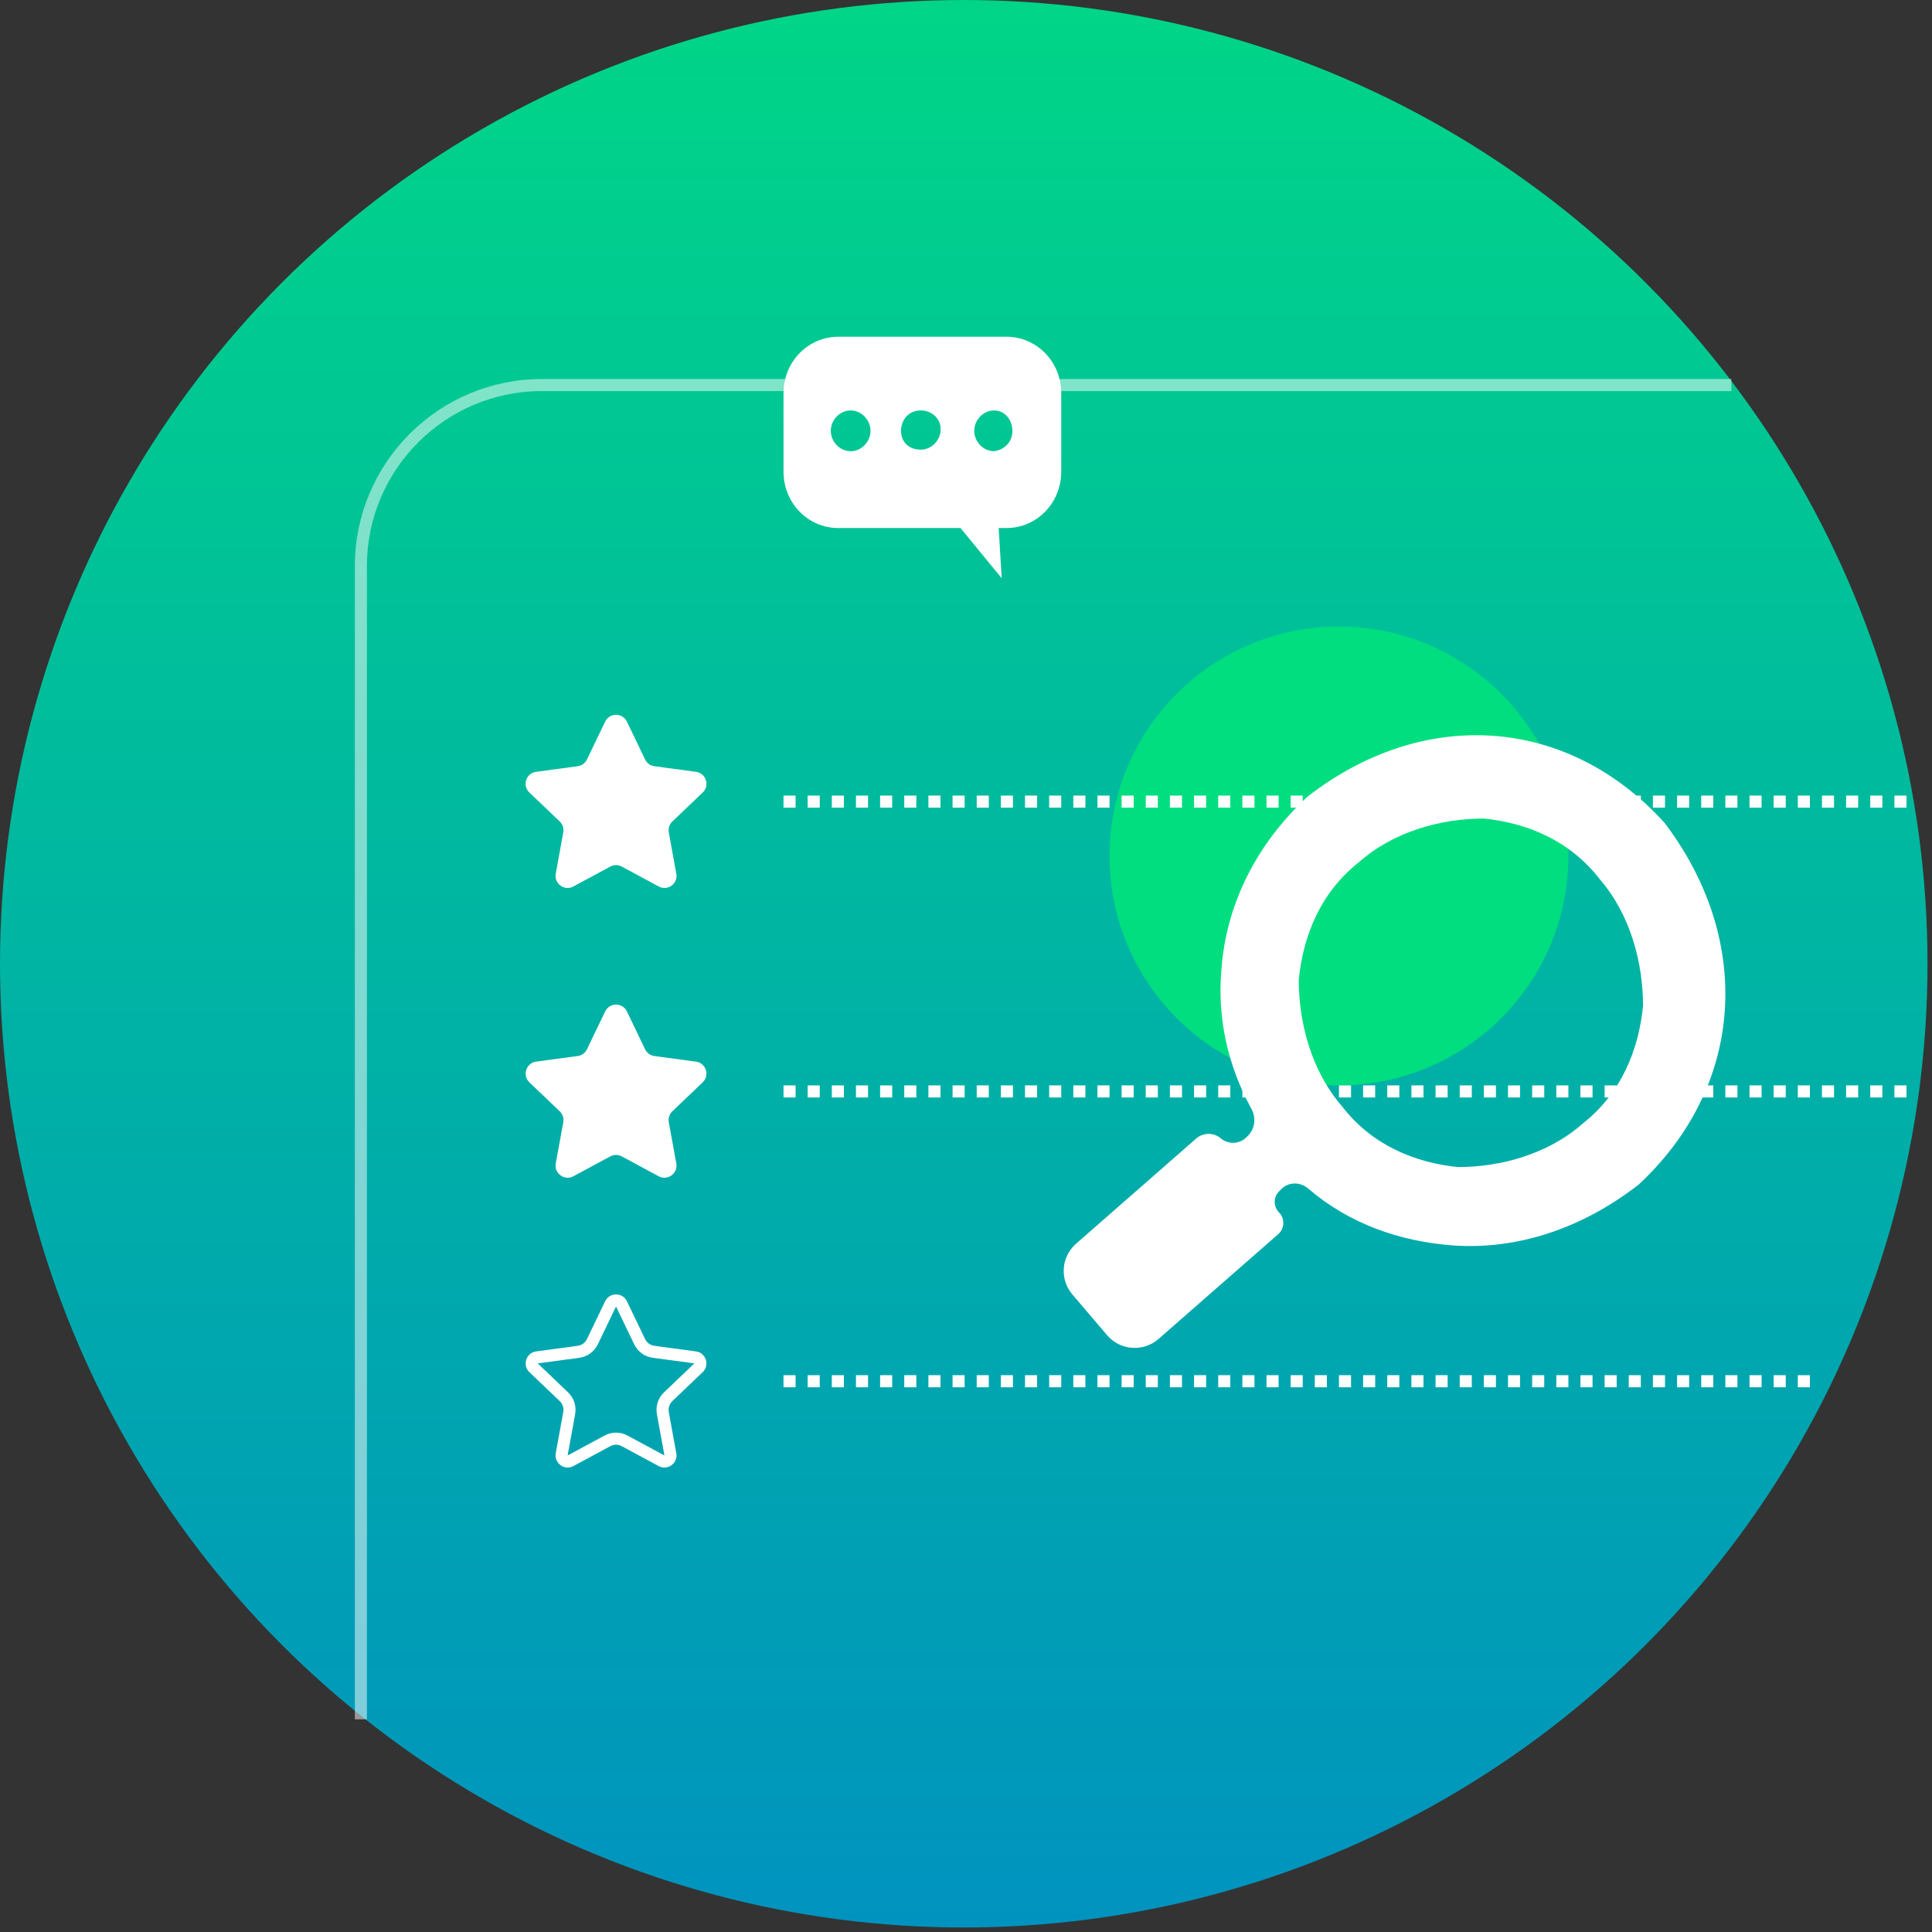 <?xml version="1.0" encoding="UTF-8"?> <svg xmlns="http://www.w3.org/2000/svg" width="160" height="160" viewBox="0 0 160 160" fill="none"><rect x="0" y="0" width="160" height="160" fill="#333333" stroke="none"/> <circle cx="79.814" cy="79.814" r="79.814" fill="url(#paint0_linear_157_497)"></circle> <path opacity="0.5" d="M143.387 31.887L44.887 31.887C36.603 31.887 29.887 38.603 29.887 46.888L29.887 142.387" stroke="white"></path> <circle cx="110.887" cy="70.887" r="19" fill="#00DE80"></circle> <path d="M50.566 83.98C50.748 83.602 51.286 83.602 51.468 83.98L52.973 87.114C53.192 87.569 53.625 87.883 54.126 87.951L57.571 88.414C57.987 88.47 58.153 88.982 57.85 89.272L55.334 91.672C54.969 92.02 54.804 92.529 54.894 93.026L55.518 96.446C55.594 96.859 55.158 97.175 54.789 96.976L51.729 95.326C51.285 95.086 50.749 95.086 50.305 95.326L47.245 96.976C46.876 97.175 46.441 96.859 46.516 96.446L47.14 93.026C47.231 92.529 47.065 92.02 46.7 91.672L44.185 89.272C43.881 88.982 44.048 88.47 44.463 88.414L47.909 87.951C48.409 87.883 48.842 87.569 49.061 87.114L50.566 83.98Z" fill="white" stroke="white"></path> <path d="M50.566 107.98C50.748 107.602 51.286 107.602 51.468 107.98L52.973 111.114C53.192 111.569 53.625 111.884 54.126 111.951L57.571 112.414C57.987 112.47 58.153 112.982 57.85 113.272L55.334 115.672C54.969 116.02 54.804 116.529 54.894 117.026L55.518 120.446C55.594 120.859 55.158 121.175 54.789 120.976L51.729 119.326C51.285 119.086 50.749 119.086 50.305 119.326L47.245 120.976C46.876 121.175 46.441 120.859 46.516 120.446L47.14 117.026C47.231 116.529 47.065 116.02 46.7 115.672L44.185 113.272C43.881 112.982 44.048 112.47 44.463 112.414L47.909 111.951C48.409 111.884 48.842 111.569 49.061 111.114L50.566 107.98Z" stroke="white"></path> <path d="M50.116 59.764C50.479 59.008 51.555 59.008 51.919 59.764L53.424 62.897C53.57 63.201 53.858 63.41 54.192 63.455L57.638 63.919C58.469 64.031 58.802 65.054 58.195 65.633L55.68 68.033C55.436 68.266 55.326 68.605 55.386 68.936L56.01 72.357C56.161 73.182 55.29 73.814 54.552 73.416L51.492 71.766C51.196 71.606 50.839 71.606 50.542 71.766L47.483 73.416C46.744 73.814 45.873 73.182 46.024 72.357L46.648 68.936C46.709 68.605 46.598 68.266 46.355 68.033L43.84 65.633C43.233 65.054 43.565 64.031 44.397 63.919L47.842 63.455C48.176 63.41 48.465 63.201 48.61 62.897L50.116 59.764Z" fill="white"></path> <line x1="64.887" y1="66.387" x2="157.887" y2="66.387" stroke="white" stroke-dasharray="1 1"></line> <line x1="64.887" y1="90.387" x2="157.887" y2="90.387" stroke="white" stroke-dasharray="1 1"></line> <line x1="64.887" y1="114.387" x2="150.887" y2="114.387" stroke="white" stroke-dasharray="1 1"></line> <path fill-rule="evenodd" clip-rule="evenodd" d="M137.852 68.148C133.932 63.819 128.942 61.293 123.596 60.932C118.25 60.572 112.904 62.376 108.271 65.984C103.994 69.952 101.499 75.004 101.143 80.415C100.822 84.308 101.654 88.201 103.639 91.832C104.034 92.554 103.942 93.457 103.363 94.043L103.231 94.177C102.656 94.759 101.729 94.801 101.104 94.273C100.511 93.773 99.643 93.781 99.059 94.292L89.115 102.999C87.88 104.08 87.743 105.954 88.809 107.203L91.686 110.575C92.771 111.847 94.687 111.987 95.945 110.886L105.857 102.207C106.393 101.738 106.423 100.914 105.922 100.407C105.446 99.925 105.446 99.15 105.922 98.668L106.119 98.469C106.715 97.866 107.685 97.871 108.328 98.424C111.717 101.335 115.909 102.822 120.389 103.146C125.735 103.507 131.081 101.703 135.714 98.095C139.991 94.126 142.486 89.075 142.842 83.663C143.198 78.251 141.416 72.839 137.852 68.148ZM122.883 67.788C126.447 68.148 130.011 69.592 132.506 72.839C135.001 75.725 136.07 79.694 136.07 83.302C135.714 86.91 134.288 90.518 131.081 93.043C128.229 95.569 124.309 96.651 120.745 96.651C117.181 96.291 113.617 94.847 111.122 91.6C108.627 88.714 107.558 84.745 107.558 81.137C107.914 77.529 109.34 73.921 112.548 71.396C115.399 68.87 119.319 67.788 122.883 67.788Z" fill="white"></path> <path fill-rule="evenodd" clip-rule="evenodd" d="M69.436 27.887H83.337C85.865 27.887 87.887 29.965 87.887 32.562V39.056C87.887 41.653 85.865 43.731 83.337 43.731H82.705L82.958 47.887L79.546 43.731H69.436C66.909 43.731 64.887 41.653 64.887 39.056V32.562C64.887 29.965 66.909 27.887 69.436 27.887ZM70.447 33.991C69.562 33.991 68.804 34.77 68.804 35.679C68.804 36.589 69.562 37.368 70.447 37.368C71.332 37.368 72.09 36.589 72.09 35.679C72.09 34.77 71.332 33.991 70.447 33.991ZM82.326 33.991C81.442 33.991 80.683 34.77 80.683 35.679C80.683 36.589 81.442 37.368 82.326 37.368C83.211 37.238 83.843 36.589 83.843 35.679C83.843 34.77 83.211 33.991 82.326 33.991ZM76.26 33.991C75.249 33.991 74.618 34.77 74.618 35.679C74.618 36.589 75.249 37.238 76.26 37.238C77.145 37.238 77.903 36.459 77.903 35.55C77.903 34.641 77.145 33.991 76.26 33.991Z" fill="white"></path> <defs> <linearGradient id="paint0_linear_157_497" x1="79.814" y1="-20.9" x2="79.814" y2="159.627" gradientUnits="userSpaceOnUse"> <stop stop-color="#00DE80"></stop> <stop offset="1" stop-color="#0093BF"></stop> </linearGradient> </defs> </svg> 